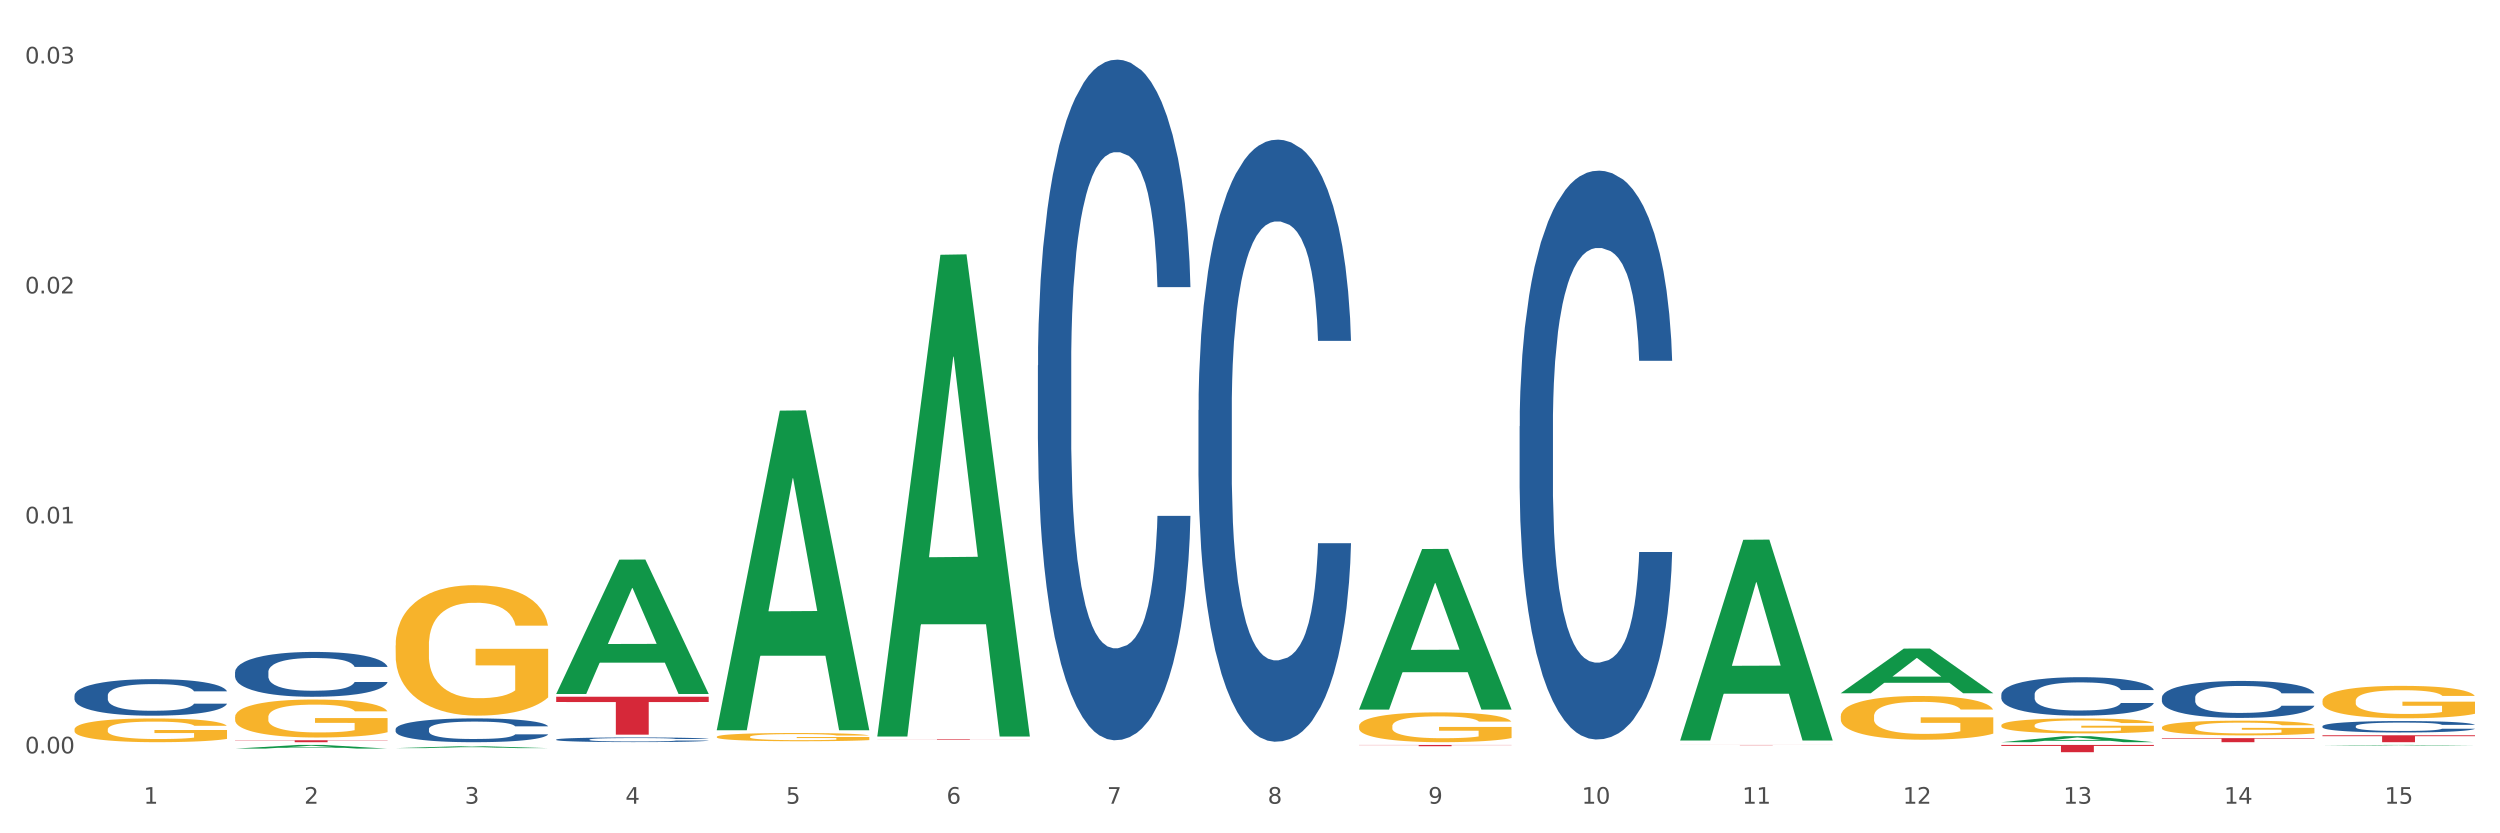 <?xml version="1.0" encoding="utf-8" standalone="no"?>
<!DOCTYPE svg PUBLIC "-//W3C//DTD SVG 1.1//EN"
  "http://www.w3.org/Graphics/SVG/1.1/DTD/svg11.dtd">
<svg xmlns:xlink="http://www.w3.org/1999/xlink" width="1080pt" height="360pt" viewBox="0 0 1080 360" xmlns="http://www.w3.org/2000/svg" version="1.1">
 <rect x="0" y="0" width="1080" height="360" fill="#333333" stroke="none"/>
 <defs>
  <style type="text/css">*{stroke-linejoin: round; stroke-linecap: butt}</style>
 </defs>
 <g id="figure_1">
  <g id="patch_1">
   <path d="M 0 360 
L 1080 360 
L 1080 0 
L 0 0 
z
" style="fill: #ffffff; stroke: #ffffff; stroke-linejoin: miter"/>
  </g>
  <g id="axes_1">
   <g id="matplotlib.axis_1">
    <g id="xtick_1">
     <g id="text_1">
      <!-- 1 -->
      <g style="fill: #4d4d4d" transform="translate(62.07 347.204) scale(0.096 -0.096)">
       <defs>
        <path id="DejaVuSans-31" d="M 794 531 
L 1825 531 
L 1825 4091 
L 703 3866 
L 703 4441 
L 1819 4666 
L 2450 4666 
L 2450 531 
L 3481 531 
L 3481 0 
L 794 0 
L 794 531 
z
" transform="scale(0.016)"/>
       </defs>
       <use xlink:href="#DejaVuSans-31"/>
      </g>
     </g>
    </g>
    <g id="xtick_2">
     <g id="text_2">
      <!-- 2 -->
      <g style="fill: #4d4d4d" transform="translate(131.436 347.204) scale(0.096 -0.096)">
       <defs>
        <path id="DejaVuSans-32" d="M 1228 531 
L 3431 531 
L 3431 0 
L 469 0 
L 469 531 
Q 828 903 1448 1529 
Q 2069 2156 2228 2338 
Q 2531 2678 2651 2914 
Q 2772 3150 2772 3378 
Q 2772 3750 2511 3984 
Q 2250 4219 1831 4219 
Q 1534 4219 1204 4116 
Q 875 4013 500 3803 
L 500 4441 
Q 881 4594 1212 4672 
Q 1544 4750 1819 4750 
Q 2544 4750 2975 4387 
Q 3406 4025 3406 3419 
Q 3406 3131 3298 2873 
Q 3191 2616 2906 2266 
Q 2828 2175 2409 1742 
Q 1991 1309 1228 531 
z
" transform="scale(0.016)"/>
       </defs>
       <use xlink:href="#DejaVuSans-32"/>
      </g>
     </g>
    </g>
    <g id="xtick_3">
     <g id="text_3">
      <!-- 3 -->
      <g style="fill: #4d4d4d" transform="translate(200.802 347.204) scale(0.096 -0.096)">
       <defs>
        <path id="DejaVuSans-33" d="M 2597 2516 
Q 3050 2419 3304 2112 
Q 3559 1806 3559 1356 
Q 3559 666 3084 287 
Q 2609 -91 1734 -91 
Q 1441 -91 1130 -33 
Q 819 25 488 141 
L 488 750 
Q 750 597 1062 519 
Q 1375 441 1716 441 
Q 2309 441 2620 675 
Q 2931 909 2931 1356 
Q 2931 1769 2642 2001 
Q 2353 2234 1838 2234 
L 1294 2234 
L 1294 2753 
L 1863 2753 
Q 2328 2753 2575 2939 
Q 2822 3125 2822 3475 
Q 2822 3834 2567 4026 
Q 2313 4219 1838 4219 
Q 1578 4219 1281 4162 
Q 984 4106 628 3988 
L 628 4550 
Q 988 4650 1302 4700 
Q 1616 4750 1894 4750 
Q 2613 4750 3031 4423 
Q 3450 4097 3450 3541 
Q 3450 3153 3228 2886 
Q 3006 2619 2597 2516 
z
" transform="scale(0.016)"/>
       </defs>
       <use xlink:href="#DejaVuSans-33"/>
      </g>
     </g>
    </g>
    <g id="xtick_4">
     <g id="text_4">
      <!-- 4 -->
      <g style="fill: #4d4d4d" transform="translate(270.169 347.204) scale(0.096 -0.096)">
       <defs>
        <path id="DejaVuSans-34" d="M 2419 4116 
L 825 1625 
L 2419 1625 
L 2419 4116 
z
M 2253 4666 
L 3047 4666 
L 3047 1625 
L 3713 1625 
L 3713 1100 
L 3047 1100 
L 3047 0 
L 2419 0 
L 2419 1100 
L 313 1100 
L 313 1709 
L 2253 4666 
z
" transform="scale(0.016)"/>
       </defs>
       <use xlink:href="#DejaVuSans-34"/>
      </g>
     </g>
    </g>
    <g id="xtick_5">
     <g id="text_5">
      <!-- 5 -->
      <g style="fill: #4d4d4d" transform="translate(339.535 347.204) scale(0.096 -0.096)">
       <defs>
        <path id="DejaVuSans-35" d="M 691 4666 
L 3169 4666 
L 3169 4134 
L 1269 4134 
L 1269 2991 
Q 1406 3038 1543 3061 
Q 1681 3084 1819 3084 
Q 2600 3084 3056 2656 
Q 3513 2228 3513 1497 
Q 3513 744 3044 326 
Q 2575 -91 1722 -91 
Q 1428 -91 1123 -41 
Q 819 9 494 109 
L 494 744 
Q 775 591 1075 516 
Q 1375 441 1709 441 
Q 2250 441 2565 725 
Q 2881 1009 2881 1497 
Q 2881 1984 2565 2268 
Q 2250 2553 1709 2553 
Q 1456 2553 1204 2497 
Q 953 2441 691 2322 
L 691 4666 
z
" transform="scale(0.016)"/>
       </defs>
       <use xlink:href="#DejaVuSans-35"/>
      </g>
     </g>
    </g>
    <g id="xtick_6">
     <g id="text_6">
      <!-- 6 -->
      <g style="fill: #4d4d4d" transform="translate(408.901 347.204) scale(0.096 -0.096)">
       <defs>
        <path id="DejaVuSans-36" d="M 2113 2584 
Q 1688 2584 1439 2293 
Q 1191 2003 1191 1497 
Q 1191 994 1439 701 
Q 1688 409 2113 409 
Q 2538 409 2786 701 
Q 3034 994 3034 1497 
Q 3034 2003 2786 2293 
Q 2538 2584 2113 2584 
z
M 3366 4563 
L 3366 3988 
Q 3128 4100 2886 4159 
Q 2644 4219 2406 4219 
Q 1781 4219 1451 3797 
Q 1122 3375 1075 2522 
Q 1259 2794 1537 2939 
Q 1816 3084 2150 3084 
Q 2853 3084 3261 2657 
Q 3669 2231 3669 1497 
Q 3669 778 3244 343 
Q 2819 -91 2113 -91 
Q 1303 -91 875 529 
Q 447 1150 447 2328 
Q 447 3434 972 4092 
Q 1497 4750 2381 4750 
Q 2619 4750 2861 4703 
Q 3103 4656 3366 4563 
z
" transform="scale(0.016)"/>
       </defs>
       <use xlink:href="#DejaVuSans-36"/>
      </g>
     </g>
    </g>
    <g id="xtick_7">
     <g id="text_7">
      <!-- 7 -->
      <g style="fill: #4d4d4d" transform="translate(478.267 347.204) scale(0.096 -0.096)">
       <defs>
        <path id="DejaVuSans-37" d="M 525 4666 
L 3525 4666 
L 3525 4397 
L 1831 0 
L 1172 0 
L 2766 4134 
L 525 4134 
L 525 4666 
z
" transform="scale(0.016)"/>
       </defs>
       <use xlink:href="#DejaVuSans-37"/>
      </g>
     </g>
    </g>
    <g id="xtick_8">
     <g id="text_8">
      <!-- 8 -->
      <g style="fill: #4d4d4d" transform="translate(547.634 347.204) scale(0.096 -0.096)">
       <defs>
        <path id="DejaVuSans-38" d="M 2034 2216 
Q 1584 2216 1326 1975 
Q 1069 1734 1069 1313 
Q 1069 891 1326 650 
Q 1584 409 2034 409 
Q 2484 409 2743 651 
Q 3003 894 3003 1313 
Q 3003 1734 2745 1975 
Q 2488 2216 2034 2216 
z
M 1403 2484 
Q 997 2584 770 2862 
Q 544 3141 544 3541 
Q 544 4100 942 4425 
Q 1341 4750 2034 4750 
Q 2731 4750 3128 4425 
Q 3525 4100 3525 3541 
Q 3525 3141 3298 2862 
Q 3072 2584 2669 2484 
Q 3125 2378 3379 2068 
Q 3634 1759 3634 1313 
Q 3634 634 3220 271 
Q 2806 -91 2034 -91 
Q 1263 -91 848 271 
Q 434 634 434 1313 
Q 434 1759 690 2068 
Q 947 2378 1403 2484 
z
M 1172 3481 
Q 1172 3119 1398 2916 
Q 1625 2713 2034 2713 
Q 2441 2713 2670 2916 
Q 2900 3119 2900 3481 
Q 2900 3844 2670 4047 
Q 2441 4250 2034 4250 
Q 1625 4250 1398 4047 
Q 1172 3844 1172 3481 
z
" transform="scale(0.016)"/>
       </defs>
       <use xlink:href="#DejaVuSans-38"/>
      </g>
     </g>
    </g>
    <g id="xtick_9">
     <g id="text_9">
      <!-- 9 -->
      <g style="fill: #4d4d4d" transform="translate(617 347.204) scale(0.096 -0.096)">
       <defs>
        <path id="DejaVuSans-39" d="M 703 97 
L 703 672 
Q 941 559 1184 500 
Q 1428 441 1663 441 
Q 2288 441 2617 861 
Q 2947 1281 2994 2138 
Q 2813 1869 2534 1725 
Q 2256 1581 1919 1581 
Q 1219 1581 811 2004 
Q 403 2428 403 3163 
Q 403 3881 828 4315 
Q 1253 4750 1959 4750 
Q 2769 4750 3195 4129 
Q 3622 3509 3622 2328 
Q 3622 1225 3098 567 
Q 2575 -91 1691 -91 
Q 1453 -91 1209 -44 
Q 966 3 703 97 
z
M 1959 2075 
Q 2384 2075 2632 2365 
Q 2881 2656 2881 3163 
Q 2881 3666 2632 3958 
Q 2384 4250 1959 4250 
Q 1534 4250 1286 3958 
Q 1038 3666 1038 3163 
Q 1038 2656 1286 2365 
Q 1534 2075 1959 2075 
z
" transform="scale(0.016)"/>
       </defs>
       <use xlink:href="#DejaVuSans-39"/>
      </g>
     </g>
    </g>
    <g id="xtick_10">
     <g id="text_10">
      <!-- 10 -->
      <g style="fill: #4d4d4d" transform="translate(683.312 347.204) scale(0.096 -0.096)">
       <defs>
        <path id="DejaVuSans-30" d="M 2034 4250 
Q 1547 4250 1301 3770 
Q 1056 3291 1056 2328 
Q 1056 1369 1301 889 
Q 1547 409 2034 409 
Q 2525 409 2770 889 
Q 3016 1369 3016 2328 
Q 3016 3291 2770 3770 
Q 2525 4250 2034 4250 
z
M 2034 4750 
Q 2819 4750 3233 4129 
Q 3647 3509 3647 2328 
Q 3647 1150 3233 529 
Q 2819 -91 2034 -91 
Q 1250 -91 836 529 
Q 422 1150 422 2328 
Q 422 3509 836 4129 
Q 1250 4750 2034 4750 
z
" transform="scale(0.016)"/>
       </defs>
       <use xlink:href="#DejaVuSans-31"/>
       <use xlink:href="#DejaVuSans-30" transform="translate(63.623 0)"/>
      </g>
     </g>
    </g>
    <g id="xtick_11">
     <g id="text_11">
      <!-- 11 -->
      <g style="fill: #4d4d4d" transform="translate(752.678 347.204) scale(0.096 -0.096)">
       <use xlink:href="#DejaVuSans-31"/>
       <use xlink:href="#DejaVuSans-31" transform="translate(63.623 0)"/>
      </g>
     </g>
    </g>
    <g id="xtick_12">
     <g id="text_12">
      <!-- 12 -->
      <g style="fill: #4d4d4d" transform="translate(822.044 347.204) scale(0.096 -0.096)">
       <use xlink:href="#DejaVuSans-31"/>
       <use xlink:href="#DejaVuSans-32" transform="translate(63.623 0)"/>
      </g>
     </g>
    </g>
    <g id="xtick_13">
     <g id="text_13">
      <!-- 13 -->
      <g style="fill: #4d4d4d" transform="translate(891.411 347.204) scale(0.096 -0.096)">
       <use xlink:href="#DejaVuSans-31"/>
       <use xlink:href="#DejaVuSans-33" transform="translate(63.623 0)"/>
      </g>
     </g>
    </g>
    <g id="xtick_14">
     <g id="text_14">
      <!-- 14 -->
      <g style="fill: #4d4d4d" transform="translate(960.777 347.204) scale(0.096 -0.096)">
       <use xlink:href="#DejaVuSans-31"/>
       <use xlink:href="#DejaVuSans-34" transform="translate(63.623 0)"/>
      </g>
     </g>
    </g>
    <g id="xtick_15">
     <g id="text_15">
      <!-- 15 -->
      <g style="fill: #4d4d4d" transform="translate(1030.143 347.204) scale(0.096 -0.096)">
       <use xlink:href="#DejaVuSans-31"/>
       <use xlink:href="#DejaVuSans-35" transform="translate(63.623 0)"/>
      </g>
     </g>
    </g>
    <g id="xtick_16"/>
    <g id="xtick_17"/>
    <g id="xtick_18"/>
    <g id="xtick_19"/>
    <g id="xtick_20"/>
    <g id="xtick_21"/>
    <g id="xtick_22"/>
    <g id="xtick_23"/>
    <g id="xtick_24"/>
    <g id="xtick_25"/>
    <g id="xtick_26"/>
    <g id="xtick_27"/>
    <g id="xtick_28"/>
    <g id="xtick_29"/>
   </g>
   <g id="matplotlib.axis_2">
    <g id="ytick_1">
     <g id="text_16">
      <!-- 0.00 -->
      <g style="fill: #4d4d4d" transform="translate(10.8 325.464) scale(0.096 -0.096)">
       <defs>
        <path id="DejaVuSans-2e" d="M 684 794 
L 1344 794 
L 1344 0 
L 684 0 
L 684 794 
z
" transform="scale(0.016)"/>
       </defs>
       <use xlink:href="#DejaVuSans-30"/>
       <use xlink:href="#DejaVuSans-2e" transform="translate(63.623 0)"/>
       <use xlink:href="#DejaVuSans-30" transform="translate(95.41 0)"/>
       <use xlink:href="#DejaVuSans-30" transform="translate(159.033 0)"/>
      </g>
     </g>
    </g>
    <g id="ytick_2">
     <g id="text_17">
      <!-- 0.01 -->
      <g style="fill: #4d4d4d" transform="translate(10.8 226.117) scale(0.096 -0.096)">
       <use xlink:href="#DejaVuSans-30"/>
       <use xlink:href="#DejaVuSans-2e" transform="translate(63.623 0)"/>
       <use xlink:href="#DejaVuSans-30" transform="translate(95.41 0)"/>
       <use xlink:href="#DejaVuSans-31" transform="translate(159.033 0)"/>
      </g>
     </g>
    </g>
    <g id="ytick_3">
     <g id="text_18">
      <!-- 0.02 -->
      <g style="fill: #4d4d4d" transform="translate(10.8 126.769) scale(0.096 -0.096)">
       <use xlink:href="#DejaVuSans-30"/>
       <use xlink:href="#DejaVuSans-2e" transform="translate(63.623 0)"/>
       <use xlink:href="#DejaVuSans-30" transform="translate(95.41 0)"/>
       <use xlink:href="#DejaVuSans-32" transform="translate(159.033 0)"/>
      </g>
     </g>
    </g>
    <g id="ytick_4">
     <g id="text_19">
      <!-- 0.03 -->
      <g style="fill: #4d4d4d" transform="translate(10.8 27.422) scale(0.096 -0.096)">
       <use xlink:href="#DejaVuSans-30"/>
       <use xlink:href="#DejaVuSans-2e" transform="translate(63.623 0)"/>
       <use xlink:href="#DejaVuSans-30" transform="translate(95.41 0)"/>
       <use xlink:href="#DejaVuSans-33" transform="translate(159.033 0)"/>
      </g>
     </g>
    </g>
    <g id="ytick_5"/>
    <g id="ytick_6"/>
    <g id="ytick_7"/>
   </g>
   <g id="PolyCollection_1">
    <path d="M 240.274 299.704 
L 240.342 299.649 
L 267.516 241.764 
L 278.793 241.709 
L 306.172 299.813 
L 293.128 299.813 
L 287.217 286.283 
L 259.16 286.283 
L 258.956 286.501 
L 253.249 299.813 
L 240.274 299.813 
L 240.274 299.704 
L 262.693 278.208 
L 283.685 278.154 
L 273.291 254.094 
L 273.155 253.985 
L 273.019 254.148 
L 262.625 278.154 
L 262.693 278.208 
L 240.274 299.704 
z
" clip-path="url(#pd42e22e2a2)" style="fill: #109648"/>
    <path d="M 379.006 317.796 
L 379.074 317.6 
L 406.248 110.065 
L 417.526 109.869 
L 444.904 318.187 
L 431.86 318.187 
L 425.95 269.677 
L 397.892 269.677 
L 397.689 270.46 
L 391.982 318.187 
L 379.006 318.187 
L 379.006 317.796 
L 401.425 240.728 
L 422.417 240.533 
L 412.023 154.271 
L 411.887 153.88 
L 411.751 154.467 
L 401.357 240.533 
L 401.425 240.728 
L 379.006 317.796 
z
" clip-path="url(#pd42e22e2a2)" style="fill: #109648"/>
    <path d="M 309.64 315.213 
L 309.708 315.084 
L 336.882 177.396 
L 348.16 177.266 
L 375.538 315.473 
L 362.494 315.473 
L 356.584 283.29 
L 328.526 283.29 
L 328.322 283.809 
L 322.616 315.473 
L 309.64 315.473 
L 309.64 315.213 
L 332.059 264.083 
L 353.051 263.954 
L 342.657 206.724 
L 342.521 206.465 
L 342.385 206.854 
L 331.991 263.954 
L 332.059 264.083 
L 309.64 315.213 
z
" clip-path="url(#pd42e22e2a2)" style="fill: #109648"/>
    <path d="M 587.105 306.427 
L 587.173 306.362 
L 614.347 237.18 
L 625.624 237.115 
L 653.003 306.557 
L 639.959 306.557 
L 634.049 290.387 
L 605.991 290.387 
L 605.787 290.647 
L 600.081 306.557 
L 587.105 306.557 
L 587.105 306.427 
L 609.524 280.736 
L 630.516 280.671 
L 620.122 251.916 
L 619.986 251.786 
L 619.85 251.981 
L 609.456 280.671 
L 609.524 280.736 
L 587.105 306.427 
z
" clip-path="url(#pd42e22e2a2)" style="fill: #109648"/>
    <path d="M 725.837 319.739 
L 725.905 319.657 
L 753.08 233.184 
L 764.357 233.103 
L 791.735 319.902 
L 778.691 319.902 
L 772.781 299.689 
L 744.723 299.689 
L 744.52 300.015 
L 738.813 319.902 
L 725.837 319.902 
L 725.837 319.739 
L 748.256 287.627 
L 769.248 287.546 
L 758.854 251.603 
L 758.718 251.44 
L 758.582 251.685 
L 748.188 287.546 
L 748.256 287.627 
L 725.837 319.739 
z
" clip-path="url(#pd42e22e2a2)" style="fill: #109648"/>
    <path d="M 795.203 299.441 
L 795.271 299.423 
L 822.446 280.184 
L 833.723 280.166 
L 861.101 299.477 
L 848.058 299.477 
L 842.147 294.98 
L 814.09 294.98 
L 813.886 295.053 
L 808.179 299.477 
L 795.203 299.477 
L 795.203 299.441 
L 817.622 292.297 
L 838.615 292.279 
L 828.22 284.282 
L 828.084 284.246 
L 827.949 284.3 
L 817.554 292.279 
L 817.622 292.297 
L 795.203 299.441 
z
" clip-path="url(#pd42e22e2a2)" style="fill: #109648"/>
    <path d="M 864.57 313.352 
L 864.647 313.346 
L 864.647 313.133 
L 864.803 312.95 
L 865.581 312.505 
L 866.748 312.138 
L 867.604 311.943 
L 868.46 311.783 
L 869.471 311.623 
L 870.716 311.457 
L 872.972 311.214 
L 874.373 311.09 
L 876.084 310.96 
L 879.196 310.77 
L 881.453 310.664 
L 883.787 310.575 
L 887.599 310.468 
L 890.089 310.421 
L 892.734 310.385 
L 895.924 310.362 
L 898.336 310.356 
L 903.626 310.373 
L 908.139 310.427 
L 910.317 310.468 
L 913.118 310.539 
L 914.596 310.587 
L 917.008 310.681 
L 919.498 310.806 
L 921.209 310.912 
L 923.777 311.114 
L 925.722 311.315 
L 927.511 311.564 
L 928.445 311.736 
L 929.145 311.895 
L 929.767 312.079 
L 930.39 312.369 
L 916.385 312.369 
L 915.841 312.162 
L 914.985 311.967 
L 913.74 311.777 
L 912.651 311.659 
L 910.784 311.511 
L 909.072 311.416 
L 907.283 311.345 
L 905.104 311.285 
L 903.393 311.256 
L 900.981 311.232 
L 896.235 311.238 
L 893.045 311.285 
L 890.867 311.345 
L 889.466 311.398 
L 888.221 311.457 
L 886.821 311.54 
L 885.187 311.664 
L 884.02 311.777 
L 882.853 311.919 
L 881.919 312.061 
L 881.064 312.227 
L 880.363 312.405 
L 879.819 312.588 
L 879.352 312.813 
L 878.963 313.186 
L 878.963 313.998 
L 879.119 314.181 
L 879.508 314.424 
L 879.974 314.608 
L 880.752 314.827 
L 881.453 314.975 
L 882.775 315.188 
L 884.253 315.366 
L 885.42 315.478 
L 886.587 315.573 
L 888.61 315.703 
L 890.867 315.81 
L 892.812 315.875 
L 895.457 315.934 
L 897.246 315.958 
L 898.802 315.97 
L 902.615 315.97 
L 905.338 315.952 
L 908.372 315.911 
L 910.706 315.857 
L 912.651 315.792 
L 914.829 315.686 
L 916.23 315.585 
L 916.23 314.347 
L 899.114 314.341 
L 899.114 313.518 
L 930.468 313.518 
L 930.468 315.934 
L 929.145 316.059 
L 927.667 316.171 
L 926.111 316.272 
L 923.777 316.396 
L 920.976 316.515 
L 918.486 316.598 
L 915.841 316.669 
L 912.729 316.734 
L 908.683 316.793 
L 906.193 316.817 
L 903.081 316.834 
L 899.425 316.84 
L 896.235 316.828 
L 893.123 316.799 
L 889.855 316.746 
L 886.665 316.669 
L 884.253 316.592 
L 881.842 316.497 
L 879.274 316.372 
L 877.251 316.254 
L 875.695 316.147 
L 873.984 316.011 
L 872.116 315.834 
L 870.716 315.674 
L 869.471 315.508 
L 868.149 315.295 
L 867.215 315.111 
L 866.281 314.88 
L 865.737 314.708 
L 865.114 314.442 
L 864.647 314.069 
L 864.57 313.352 
z
" clip-path="url(#pd42e22e2a2)" style="fill: #f7b32b"/>
    <path d="M 1003.302 302.764 
L 1003.38 302.752 
L 1003.38 302.291 
L 1003.535 301.894 
L 1004.314 300.934 
L 1005.481 300.14 
L 1006.336 299.718 
L 1007.192 299.373 
L 1008.204 299.027 
L 1009.448 298.669 
L 1011.705 298.144 
L 1013.105 297.875 
L 1014.817 297.593 
L 1017.929 297.184 
L 1020.185 296.953 
L 1022.519 296.761 
L 1026.331 296.531 
L 1028.821 296.429 
L 1031.466 296.352 
L 1034.656 296.301 
L 1037.068 296.288 
L 1042.358 296.326 
L 1046.871 296.441 
L 1049.049 296.531 
L 1051.85 296.685 
L 1053.328 296.787 
L 1055.74 296.992 
L 1058.23 297.261 
L 1059.942 297.491 
L 1062.509 297.926 
L 1064.454 298.361 
L 1066.244 298.899 
L 1067.177 299.27 
L 1067.877 299.616 
L 1068.5 300.013 
L 1069.122 300.64 
L 1055.118 300.64 
L 1054.573 300.192 
L 1053.717 299.769 
L 1052.473 299.36 
L 1051.383 299.104 
L 1049.516 298.784 
L 1047.805 298.579 
L 1046.015 298.425 
L 1043.837 298.297 
L 1042.125 298.233 
L 1039.713 298.182 
L 1034.967 298.195 
L 1031.777 298.297 
L 1029.599 298.425 
L 1028.199 298.541 
L 1026.954 298.669 
L 1025.553 298.848 
L 1023.919 299.117 
L 1022.752 299.36 
L 1021.585 299.667 
L 1020.652 299.974 
L 1019.796 300.332 
L 1019.096 300.716 
L 1018.551 301.113 
L 1018.084 301.6 
L 1017.695 302.406 
L 1017.695 304.16 
L 1017.851 304.556 
L 1018.24 305.081 
L 1018.707 305.478 
L 1019.485 305.951 
L 1020.185 306.271 
L 1021.508 306.732 
L 1022.986 307.116 
L 1024.153 307.359 
L 1025.32 307.564 
L 1027.343 307.846 
L 1029.599 308.076 
L 1031.544 308.217 
L 1034.189 308.345 
L 1035.979 308.396 
L 1037.535 308.422 
L 1041.347 308.422 
L 1044.07 308.383 
L 1047.104 308.294 
L 1049.438 308.179 
L 1051.383 308.038 
L 1053.562 307.807 
L 1054.962 307.59 
L 1054.962 304.915 
L 1037.846 304.902 
L 1037.846 303.123 
L 1069.2 303.123 
L 1069.2 308.345 
L 1067.877 308.614 
L 1066.399 308.857 
L 1064.843 309.075 
L 1062.509 309.343 
L 1059.708 309.599 
L 1057.219 309.779 
L 1054.573 309.932 
L 1051.461 310.073 
L 1047.416 310.201 
L 1044.926 310.252 
L 1041.814 310.29 
L 1038.157 310.303 
L 1034.967 310.278 
L 1031.855 310.214 
L 1028.588 310.098 
L 1025.398 309.932 
L 1022.986 309.766 
L 1020.574 309.561 
L 1018.007 309.292 
L 1015.984 309.036 
L 1014.428 308.806 
L 1012.716 308.511 
L 1010.849 308.127 
L 1009.448 307.782 
L 1008.204 307.423 
L 1006.881 306.963 
L 1005.947 306.566 
L 1005.014 306.067 
L 1004.469 305.695 
L 1003.847 305.119 
L 1003.38 304.313 
L 1003.302 302.764 
z
" clip-path="url(#pd42e22e2a2)" style="fill: #f7b32b"/>
    <path d="M 933.936 314.268 
L 934.014 314.263 
L 934.014 314.053 
L 934.169 313.873 
L 934.947 313.437 
L 936.114 313.077 
L 936.97 312.885 
L 937.826 312.728 
L 938.837 312.571 
L 940.082 312.409 
L 942.338 312.17 
L 943.739 312.048 
L 945.45 311.921 
L 948.563 311.735 
L 950.819 311.63 
L 953.153 311.543 
L 956.965 311.438 
L 959.455 311.392 
L 962.1 311.357 
L 965.29 311.334 
L 967.702 311.328 
L 972.992 311.345 
L 977.505 311.398 
L 979.683 311.438 
L 982.484 311.508 
L 983.962 311.554 
L 986.374 311.647 
L 988.864 311.769 
L 990.575 311.874 
L 993.143 312.072 
L 995.088 312.269 
L 996.877 312.513 
L 997.811 312.682 
L 998.511 312.839 
L 999.134 313.019 
L 999.756 313.304 
L 985.752 313.304 
L 985.207 313.1 
L 984.351 312.909 
L 983.106 312.723 
L 982.017 312.606 
L 980.15 312.461 
L 978.438 312.368 
L 976.649 312.298 
L 974.47 312.24 
L 972.759 312.211 
L 970.347 312.188 
L 965.601 312.194 
L 962.411 312.24 
L 960.233 312.298 
L 958.832 312.351 
L 957.588 312.409 
L 956.187 312.49 
L 954.553 312.612 
L 953.386 312.723 
L 952.219 312.862 
L 951.286 313.002 
L 950.43 313.164 
L 949.73 313.339 
L 949.185 313.519 
L 948.718 313.74 
L 948.329 314.106 
L 948.329 314.902 
L 948.485 315.082 
L 948.874 315.32 
L 949.341 315.501 
L 950.119 315.716 
L 950.819 315.861 
L 952.141 316.07 
L 953.62 316.244 
L 954.787 316.355 
L 955.954 316.448 
L 957.977 316.576 
L 960.233 316.68 
L 962.178 316.744 
L 964.823 316.802 
L 966.613 316.826 
L 968.169 316.837 
L 971.981 316.837 
L 974.704 316.82 
L 977.738 316.779 
L 980.072 316.727 
L 982.017 316.663 
L 984.196 316.558 
L 985.596 316.459 
L 985.596 315.245 
L 968.48 315.239 
L 968.48 314.431 
L 999.834 314.431 
L 999.834 316.802 
L 998.511 316.924 
L 997.033 317.035 
L 995.477 317.134 
L 993.143 317.256 
L 990.342 317.372 
L 987.852 317.453 
L 985.207 317.523 
L 982.095 317.587 
L 978.049 317.645 
L 975.56 317.668 
L 972.448 317.686 
L 968.791 317.691 
L 965.601 317.68 
L 962.489 317.651 
L 959.221 317.598 
L 956.032 317.523 
L 953.62 317.447 
L 951.208 317.354 
L 948.64 317.232 
L 946.618 317.116 
L 945.061 317.012 
L 943.35 316.878 
L 941.483 316.703 
L 940.082 316.547 
L 938.837 316.384 
L 937.515 316.175 
L 936.581 315.994 
L 935.648 315.768 
L 935.103 315.599 
L 934.48 315.338 
L 934.014 314.972 
L 933.936 314.268 
z
" clip-path="url(#pd42e22e2a2)" style="fill: #f7b32b"/>
    <path d="M 32.175 315.108 
L 32.253 315.098 
L 32.253 314.761 
L 32.408 314.47 
L 33.186 313.767 
L 34.353 313.185 
L 35.209 312.875 
L 36.065 312.622 
L 37.076 312.369 
L 38.321 312.106 
L 40.578 311.722 
L 41.978 311.525 
L 43.69 311.318 
L 46.802 311.018 
L 49.058 310.849 
L 51.392 310.709 
L 55.204 310.54 
L 57.694 310.465 
L 60.339 310.409 
L 63.529 310.371 
L 65.941 310.362 
L 71.231 310.39 
L 75.744 310.474 
L 77.922 310.54 
L 80.723 310.652 
L 82.201 310.727 
L 84.613 310.878 
L 87.103 311.075 
L 88.815 311.243 
L 91.382 311.562 
L 93.327 311.881 
L 95.116 312.275 
L 96.05 312.547 
L 96.75 312.8 
L 97.373 313.091 
L 97.995 313.551 
L 83.991 313.551 
L 83.446 313.223 
L 82.59 312.913 
L 81.346 312.613 
L 80.256 312.425 
L 78.389 312.191 
L 76.677 312.041 
L 74.888 311.928 
L 72.71 311.834 
L 70.998 311.787 
L 68.586 311.75 
L 63.84 311.759 
L 60.65 311.834 
L 58.472 311.928 
L 57.071 312.013 
L 55.827 312.106 
L 54.426 312.238 
L 52.792 312.435 
L 51.625 312.613 
L 50.458 312.838 
L 49.525 313.063 
L 48.669 313.326 
L 47.969 313.607 
L 47.424 313.898 
L 46.957 314.254 
L 46.568 314.845 
L 46.568 316.13 
L 46.724 316.421 
L 47.113 316.806 
L 47.58 317.096 
L 48.358 317.443 
L 49.058 317.678 
L 50.381 318.016 
L 51.859 318.297 
L 53.026 318.475 
L 54.193 318.625 
L 56.216 318.832 
L 58.472 319 
L 60.417 319.104 
L 63.062 319.197 
L 64.852 319.235 
L 66.408 319.254 
L 70.22 319.254 
L 72.943 319.226 
L 75.977 319.16 
L 78.311 319.076 
L 80.256 318.972 
L 82.435 318.804 
L 83.835 318.644 
L 83.835 316.684 
L 66.719 316.674 
L 66.719 315.37 
L 98.073 315.37 
L 98.073 319.197 
L 96.75 319.394 
L 95.272 319.573 
L 93.716 319.732 
L 91.382 319.929 
L 88.581 320.117 
L 86.091 320.248 
L 83.446 320.361 
L 80.334 320.464 
L 76.288 320.558 
L 73.799 320.595 
L 70.687 320.623 
L 67.03 320.633 
L 63.84 320.614 
L 60.728 320.567 
L 57.461 320.482 
L 54.271 320.361 
L 51.859 320.239 
L 49.447 320.089 
L 46.879 319.892 
L 44.857 319.704 
L 43.301 319.535 
L 41.589 319.319 
L 39.722 319.038 
L 38.321 318.785 
L 37.076 318.522 
L 35.754 318.184 
L 34.82 317.894 
L 33.887 317.528 
L 33.342 317.256 
L 32.72 316.834 
L 32.253 316.243 
L 32.175 315.108 
z
" clip-path="url(#pd42e22e2a2)" style="fill: #f7b32b"/>
    <path d="M 170.907 278.838 
L 170.985 278.787 
L 170.985 276.934 
L 171.141 275.338 
L 171.919 271.477 
L 173.086 268.285 
L 173.942 266.587 
L 174.798 265.197 
L 175.809 263.807 
L 177.054 262.365 
L 179.31 260.255 
L 180.71 259.174 
L 182.422 258.041 
L 185.534 256.394 
L 187.79 255.467 
L 190.124 254.695 
L 193.937 253.768 
L 196.426 253.357 
L 199.072 253.048 
L 202.261 252.842 
L 204.673 252.79 
L 209.964 252.945 
L 214.476 253.408 
L 216.655 253.768 
L 219.456 254.386 
L 220.934 254.798 
L 223.346 255.622 
L 225.835 256.703 
L 227.547 257.629 
L 230.114 259.38 
L 232.059 261.13 
L 233.849 263.292 
L 234.783 264.785 
L 235.483 266.175 
L 236.105 267.771 
L 236.728 270.293 
L 222.723 270.293 
L 222.179 268.491 
L 221.323 266.792 
L 220.078 265.145 
L 218.989 264.116 
L 217.122 262.829 
L 215.41 262.005 
L 213.62 261.387 
L 211.442 260.872 
L 209.73 260.615 
L 207.319 260.409 
L 202.573 260.461 
L 199.383 260.872 
L 197.204 261.387 
L 195.804 261.851 
L 194.559 262.365 
L 193.159 263.086 
L 191.525 264.167 
L 190.358 265.145 
L 189.191 266.381 
L 188.257 267.616 
L 187.401 269.058 
L 186.701 270.602 
L 186.157 272.198 
L 185.69 274.154 
L 185.301 277.397 
L 185.301 284.45 
L 185.456 286.045 
L 185.845 288.156 
L 186.312 289.752 
L 187.09 291.657 
L 187.79 292.943 
L 189.113 294.797 
L 190.591 296.341 
L 191.758 297.319 
L 192.925 298.143 
L 194.948 299.275 
L 197.204 300.202 
L 199.149 300.768 
L 201.795 301.283 
L 203.584 301.489 
L 205.14 301.592 
L 208.952 301.592 
L 211.675 301.437 
L 214.71 301.077 
L 217.044 300.614 
L 218.989 300.048 
L 221.167 299.121 
L 222.568 298.246 
L 222.568 287.487 
L 205.451 287.435 
L 205.451 280.28 
L 236.805 280.28 
L 236.805 301.283 
L 235.483 302.364 
L 234.004 303.342 
L 232.448 304.217 
L 230.114 305.298 
L 227.314 306.328 
L 224.824 307.049 
L 222.179 307.666 
L 219.067 308.233 
L 215.021 308.747 
L 212.531 308.953 
L 209.419 309.108 
L 205.763 309.159 
L 202.573 309.056 
L 199.461 308.799 
L 196.193 308.336 
L 193.003 307.666 
L 190.591 306.997 
L 188.179 306.173 
L 185.612 305.092 
L 183.589 304.063 
L 182.033 303.136 
L 180.321 301.952 
L 178.454 300.408 
L 177.054 299.018 
L 175.809 297.577 
L 174.486 295.723 
L 173.553 294.127 
L 172.619 292.12 
L 172.074 290.627 
L 171.452 288.31 
L 170.985 285.067 
L 170.907 278.838 
z
" clip-path="url(#pd42e22e2a2)" style="fill: #f7b32b"/>
    <path d="M 101.541 309.778 
L 101.619 309.763 
L 101.619 309.223 
L 101.775 308.759 
L 102.553 307.635 
L 103.72 306.705 
L 104.575 306.211 
L 105.431 305.806 
L 106.443 305.401 
L 107.688 304.982 
L 109.944 304.367 
L 111.344 304.052 
L 113.056 303.723 
L 116.168 303.243 
L 118.424 302.973 
L 120.758 302.748 
L 124.57 302.478 
L 127.06 302.359 
L 129.705 302.269 
L 132.895 302.209 
L 135.307 302.194 
L 140.598 302.239 
L 145.11 302.374 
L 147.289 302.478 
L 150.089 302.658 
L 151.568 302.778 
L 153.979 303.018 
L 156.469 303.333 
L 158.181 303.603 
L 160.748 304.112 
L 162.693 304.622 
L 164.483 305.251 
L 165.416 305.686 
L 166.117 306.091 
L 166.739 306.555 
L 167.361 307.29 
L 153.357 307.29 
L 152.812 306.765 
L 151.957 306.271 
L 150.712 305.791 
L 149.623 305.491 
L 147.755 305.116 
L 146.044 304.877 
L 144.254 304.697 
L 142.076 304.547 
L 140.364 304.472 
L 137.952 304.412 
L 133.206 304.427 
L 130.017 304.547 
L 127.838 304.697 
L 126.438 304.832 
L 125.193 304.982 
L 123.792 305.191 
L 122.159 305.506 
L 120.992 305.791 
L 119.825 306.151 
L 118.891 306.51 
L 118.035 306.93 
L 117.335 307.38 
L 116.79 307.844 
L 116.324 308.414 
L 115.935 309.358 
L 115.935 311.412 
L 116.09 311.876 
L 116.479 312.491 
L 116.946 312.955 
L 117.724 313.51 
L 118.424 313.885 
L 119.747 314.424 
L 121.225 314.874 
L 122.392 315.159 
L 123.559 315.399 
L 125.582 315.728 
L 127.838 315.998 
L 129.783 316.163 
L 132.428 316.313 
L 134.218 316.373 
L 135.774 316.403 
L 139.586 316.403 
L 142.309 316.358 
L 145.343 316.253 
L 147.678 316.118 
L 149.623 315.953 
L 151.801 315.683 
L 153.201 315.429 
L 153.201 312.296 
L 136.085 312.281 
L 136.085 310.198 
L 167.439 310.198 
L 167.439 316.313 
L 166.117 316.628 
L 164.638 316.912 
L 163.082 317.167 
L 160.748 317.482 
L 157.947 317.782 
L 155.458 317.992 
L 152.812 318.171 
L 149.7 318.336 
L 145.655 318.486 
L 143.165 318.546 
L 140.053 318.591 
L 136.396 318.606 
L 133.206 318.576 
L 130.094 318.501 
L 126.827 318.366 
L 123.637 318.171 
L 121.225 317.977 
L 118.813 317.737 
L 116.246 317.422 
L 114.223 317.122 
L 112.667 316.852 
L 110.955 316.508 
L 109.088 316.058 
L 107.688 315.653 
L 106.443 315.234 
L 105.12 314.694 
L 104.186 314.229 
L 103.253 313.645 
L 102.708 313.21 
L 102.086 312.536 
L 101.619 311.591 
L 101.541 309.778 
z
" clip-path="url(#pd42e22e2a2)" style="fill: #f7b32b"/>
    <path d="M 795.203 309.395 
L 795.281 309.377 
L 795.281 308.756 
L 795.437 308.221 
L 796.215 306.927 
L 797.382 305.857 
L 798.238 305.287 
L 799.094 304.821 
L 800.105 304.355 
L 801.35 303.872 
L 803.606 303.164 
L 805.006 302.802 
L 806.718 302.422 
L 809.83 301.87 
L 812.086 301.559 
L 814.42 301.3 
L 818.233 300.989 
L 820.722 300.851 
L 823.368 300.748 
L 826.557 300.679 
L 828.969 300.662 
L 834.26 300.713 
L 838.772 300.869 
L 840.951 300.989 
L 843.752 301.197 
L 845.23 301.335 
L 847.642 301.611 
L 850.131 301.973 
L 851.843 302.284 
L 854.41 302.871 
L 856.355 303.458 
L 858.145 304.182 
L 859.078 304.683 
L 859.779 305.149 
L 860.401 305.684 
L 861.024 306.53 
L 847.019 306.53 
L 846.475 305.926 
L 845.619 305.356 
L 844.374 304.804 
L 843.285 304.459 
L 841.418 304.027 
L 839.706 303.751 
L 837.916 303.544 
L 835.738 303.371 
L 834.026 303.285 
L 831.615 303.216 
L 826.869 303.233 
L 823.679 303.371 
L 821.5 303.544 
L 820.1 303.699 
L 818.855 303.872 
L 817.455 304.113 
L 815.821 304.476 
L 814.654 304.804 
L 813.487 305.218 
L 812.553 305.632 
L 811.697 306.115 
L 810.997 306.633 
L 810.453 307.168 
L 809.986 307.824 
L 809.597 308.911 
L 809.597 311.276 
L 809.752 311.811 
L 810.141 312.519 
L 810.608 313.054 
L 811.386 313.692 
L 812.086 314.124 
L 813.409 314.745 
L 814.887 315.263 
L 816.054 315.591 
L 817.221 315.867 
L 819.244 316.246 
L 821.5 316.557 
L 823.445 316.747 
L 826.091 316.92 
L 827.88 316.989 
L 829.436 317.023 
L 833.248 317.023 
L 835.971 316.971 
L 839.006 316.851 
L 841.34 316.695 
L 843.285 316.505 
L 845.463 316.195 
L 846.864 315.901 
L 846.864 312.294 
L 829.747 312.277 
L 829.747 309.878 
L 861.101 309.878 
L 861.101 316.92 
L 859.779 317.282 
L 858.3 317.61 
L 856.744 317.903 
L 854.41 318.266 
L 851.61 318.611 
L 849.12 318.853 
L 846.475 319.06 
L 843.363 319.25 
L 839.317 319.422 
L 836.827 319.491 
L 833.715 319.543 
L 830.059 319.56 
L 826.869 319.526 
L 823.757 319.439 
L 820.489 319.284 
L 817.299 319.06 
L 814.887 318.835 
L 812.475 318.559 
L 809.908 318.197 
L 807.885 317.852 
L 806.329 317.541 
L 804.617 317.144 
L 802.75 316.626 
L 801.35 316.16 
L 800.105 315.677 
L 798.782 315.056 
L 797.849 314.521 
L 796.915 313.847 
L 796.37 313.347 
L 795.748 312.57 
L 795.281 311.483 
L 795.203 309.395 
z
" clip-path="url(#pd42e22e2a2)" style="fill: #f7b32b"/>
    <path d="M 587.105 313.698 
L 587.183 313.687 
L 587.183 313.263 
L 587.338 312.898 
L 588.116 312.015 
L 589.283 311.285 
L 590.139 310.897 
L 590.995 310.579 
L 592.006 310.261 
L 593.251 309.931 
L 595.507 309.449 
L 596.908 309.201 
L 598.619 308.942 
L 601.731 308.566 
L 603.988 308.354 
L 606.322 308.177 
L 610.134 307.965 
L 612.624 307.871 
L 615.269 307.8 
L 618.459 307.753 
L 620.871 307.741 
L 626.161 307.777 
L 630.674 307.883 
L 632.852 307.965 
L 635.653 308.106 
L 637.131 308.201 
L 639.543 308.389 
L 642.033 308.636 
L 643.744 308.848 
L 646.312 309.248 
L 648.257 309.649 
L 650.046 310.143 
L 650.98 310.485 
L 651.68 310.802 
L 652.302 311.167 
L 652.925 311.744 
L 638.921 311.744 
L 638.376 311.332 
L 637.52 310.944 
L 636.275 310.567 
L 635.186 310.331 
L 633.319 310.037 
L 631.607 309.849 
L 629.818 309.708 
L 627.639 309.59 
L 625.928 309.531 
L 623.516 309.484 
L 618.77 309.496 
L 615.58 309.59 
L 613.402 309.708 
L 612.001 309.813 
L 610.756 309.931 
L 609.356 310.096 
L 607.722 310.343 
L 606.555 310.567 
L 605.388 310.849 
L 604.455 311.132 
L 603.599 311.462 
L 602.898 311.815 
L 602.354 312.18 
L 601.887 312.627 
L 601.498 313.369 
L 601.498 314.982 
L 601.654 315.347 
L 602.043 315.829 
L 602.509 316.194 
L 603.287 316.63 
L 603.988 316.924 
L 605.31 317.348 
L 606.789 317.701 
L 607.956 317.925 
L 609.123 318.113 
L 611.145 318.372 
L 613.402 318.584 
L 615.347 318.714 
L 617.992 318.831 
L 619.781 318.878 
L 621.337 318.902 
L 625.15 318.902 
L 627.873 318.867 
L 630.907 318.784 
L 633.241 318.678 
L 635.186 318.549 
L 637.365 318.337 
L 638.765 318.137 
L 638.765 315.676 
L 621.649 315.664 
L 621.649 314.028 
L 653.003 314.028 
L 653.003 318.831 
L 651.68 319.079 
L 650.202 319.302 
L 648.646 319.502 
L 646.312 319.75 
L 643.511 319.985 
L 641.021 320.15 
L 638.376 320.291 
L 635.264 320.421 
L 631.218 320.538 
L 628.729 320.585 
L 625.617 320.621 
L 621.96 320.633 
L 618.77 320.609 
L 615.658 320.55 
L 612.39 320.444 
L 609.2 320.291 
L 606.789 320.138 
L 604.377 319.95 
L 601.809 319.703 
L 599.786 319.467 
L 598.23 319.255 
L 596.519 318.984 
L 594.652 318.631 
L 593.251 318.313 
L 592.006 317.984 
L 590.684 317.56 
L 589.75 317.195 
L 588.816 316.736 
L 588.272 316.394 
L 587.649 315.865 
L 587.183 315.123 
L 587.105 313.698 
z
" clip-path="url(#pd42e22e2a2)" style="fill: #f7b32b"/>
    <path d="M 309.64 318.303 
L 309.718 318.3 
L 309.718 318.183 
L 309.873 318.082 
L 310.651 317.838 
L 311.818 317.636 
L 312.674 317.529 
L 313.53 317.441 
L 314.541 317.353 
L 315.786 317.262 
L 318.042 317.129 
L 319.443 317.061 
L 321.155 316.989 
L 324.267 316.885 
L 326.523 316.826 
L 328.857 316.778 
L 332.669 316.719 
L 335.159 316.693 
L 337.804 316.673 
L 340.994 316.66 
L 343.406 316.657 
L 348.696 316.667 
L 353.209 316.696 
L 355.387 316.719 
L 358.188 316.758 
L 359.666 316.784 
L 362.078 316.836 
L 364.568 316.904 
L 366.279 316.963 
L 368.847 317.074 
L 370.792 317.184 
L 372.581 317.321 
L 373.515 317.415 
L 374.215 317.503 
L 374.838 317.604 
L 375.46 317.763 
L 361.456 317.763 
L 360.911 317.649 
L 360.055 317.542 
L 358.81 317.438 
L 357.721 317.373 
L 355.854 317.292 
L 354.142 317.24 
L 352.353 317.201 
L 350.174 317.168 
L 348.463 317.152 
L 346.051 317.139 
L 341.305 317.142 
L 338.115 317.168 
L 335.937 317.201 
L 334.536 317.23 
L 333.292 317.262 
L 331.891 317.308 
L 330.257 317.376 
L 329.09 317.438 
L 327.923 317.516 
L 326.99 317.594 
L 326.134 317.685 
L 325.434 317.783 
L 324.889 317.884 
L 324.422 318.007 
L 324.033 318.212 
L 324.033 318.658 
L 324.189 318.759 
L 324.578 318.892 
L 325.045 318.993 
L 325.823 319.113 
L 326.523 319.195 
L 327.845 319.312 
L 329.324 319.41 
L 330.491 319.471 
L 331.658 319.523 
L 333.681 319.595 
L 335.937 319.654 
L 337.882 319.689 
L 340.527 319.722 
L 342.317 319.735 
L 343.873 319.741 
L 347.685 319.741 
L 350.408 319.732 
L 353.442 319.709 
L 355.776 319.68 
L 357.721 319.644 
L 359.9 319.585 
L 361.3 319.53 
L 361.3 318.85 
L 344.184 318.847 
L 344.184 318.394 
L 375.538 318.394 
L 375.538 319.722 
L 374.215 319.79 
L 372.737 319.852 
L 371.181 319.907 
L 368.847 319.976 
L 366.046 320.041 
L 363.556 320.086 
L 360.911 320.125 
L 357.799 320.161 
L 353.753 320.194 
L 351.264 320.207 
L 348.152 320.216 
L 344.495 320.22 
L 341.305 320.213 
L 338.193 320.197 
L 334.925 320.168 
L 331.736 320.125 
L 329.324 320.083 
L 326.912 320.031 
L 324.344 319.963 
L 322.322 319.898 
L 320.766 319.839 
L 319.054 319.764 
L 317.187 319.667 
L 315.786 319.579 
L 314.541 319.488 
L 313.219 319.37 
L 312.285 319.27 
L 311.352 319.143 
L 310.807 319.048 
L 310.184 318.902 
L 309.718 318.697 
L 309.64 318.303 
z
" clip-path="url(#pd42e22e2a2)" style="fill: #f7b32b"/>
    <path d="M 864.57 320.628 
L 864.638 320.625 
L 891.812 318.027 
L 903.089 318.025 
L 930.468 320.633 
L 917.424 320.633 
L 911.513 320.025 
L 883.456 320.025 
L 883.252 320.035 
L 877.545 320.633 
L 864.57 320.633 
L 864.57 320.628 
L 886.989 319.663 
L 907.981 319.66 
L 897.587 318.58 
L 897.451 318.576 
L 897.315 318.583 
L 886.921 319.66 
L 886.989 319.663 
L 864.57 320.628 
z
" clip-path="url(#pd42e22e2a2)" style="fill: #109648"/>
    <path d="M 933.936 301.345 
L 934.014 301.33 
L 934.014 300.922 
L 934.247 300.367 
L 935.104 299.346 
L 936.195 298.573 
L 938.064 297.668 
L 939.077 297.289 
L 940.401 296.865 
L 943.127 296.18 
L 946.243 295.596 
L 948.424 295.275 
L 950.06 295.071 
L 953.721 294.706 
L 955.824 294.545 
L 958.005 294.414 
L 959.874 294.327 
L 962.99 294.224 
L 965.483 294.181 
L 968.365 294.166 
L 970.779 294.181 
L 973.973 294.239 
L 978.647 294.414 
L 980.438 294.516 
L 982.853 294.691 
L 985.346 294.925 
L 987.371 295.158 
L 989.708 295.494 
L 992.122 295.932 
L 994.459 296.486 
L 996.095 296.997 
L 997.419 297.537 
L 998.587 298.193 
L 999.444 298.908 
L 999.834 299.506 
L 985.579 299.506 
L 985.19 298.967 
L 984.411 298.383 
L 983.632 297.989 
L 982.775 297.668 
L 981.451 297.303 
L 980.283 297.07 
L 978.335 296.793 
L 976.544 296.617 
L 975.064 296.515 
L 973.272 296.428 
L 969.455 296.34 
L 966.729 296.34 
L 965.015 296.369 
L 962.912 296.442 
L 961.121 296.544 
L 959.018 296.72 
L 957.382 296.909 
L 955.746 297.157 
L 954.811 297.332 
L 953.409 297.653 
L 952.475 297.916 
L 951.228 298.368 
L 950.527 298.689 
L 949.281 299.521 
L 948.736 300.134 
L 948.502 300.557 
L 948.346 301.024 
L 948.346 303.3 
L 948.814 304.322 
L 949.203 304.759 
L 949.826 305.255 
L 950.995 305.897 
L 952.708 306.525 
L 954.5 306.977 
L 955.98 307.254 
L 957.382 307.459 
L 958.784 307.619 
L 960.498 307.765 
L 961.9 307.853 
L 964.003 307.94 
L 966.495 307.984 
L 968.443 307.984 
L 972.415 307.911 
L 974.207 307.838 
L 975.92 307.736 
L 977.79 307.576 
L 979.27 307.4 
L 980.127 307.269 
L 981.529 306.992 
L 982.619 306.7 
L 983.554 306.364 
L 984.177 306.073 
L 984.878 305.635 
L 985.423 305.139 
L 985.579 304.876 
L 999.834 304.876 
L 999.522 305.401 
L 998.977 305.912 
L 997.886 306.598 
L 997.03 306.992 
L 995.705 307.473 
L 994.303 307.882 
L 992.356 308.334 
L 990.564 308.67 
L 988.695 308.962 
L 986.67 309.224 
L 983.009 309.589 
L 981.685 309.691 
L 978.88 309.866 
L 976.699 309.968 
L 973.506 310.071 
L 970.234 310.129 
L 966.807 310.144 
L 963.769 310.114 
L 960.42 310.027 
L 958.317 309.939 
L 955.98 309.808 
L 953.253 309.604 
L 950.683 309.356 
L 948.268 309.064 
L 946.009 308.728 
L 943.906 308.349 
L 941.18 307.721 
L 939.155 307.109 
L 937.675 306.54 
L 936.662 306.058 
L 935.65 305.445 
L 935.104 305.022 
L 934.247 304.001 
L 933.936 303.052 
L 933.936 301.345 
z
" clip-path="url(#pd42e22e2a2)" style="fill: #255c99"/>
    <path d="M 1003.302 313.713 
L 1003.38 313.709 
L 1003.38 313.582 
L 1003.614 313.41 
L 1004.47 313.094 
L 1005.561 312.854 
L 1007.43 312.573 
L 1008.443 312.456 
L 1009.767 312.324 
L 1012.494 312.112 
L 1015.609 311.931 
L 1017.79 311.831 
L 1019.426 311.768 
L 1023.087 311.655 
L 1025.19 311.605 
L 1027.371 311.564 
L 1029.241 311.537 
L 1032.356 311.506 
L 1034.849 311.492 
L 1037.731 311.488 
L 1040.146 311.492 
L 1043.339 311.51 
L 1048.013 311.564 
L 1049.805 311.596 
L 1052.219 311.65 
L 1054.712 311.723 
L 1056.737 311.795 
L 1059.074 311.899 
L 1061.489 312.035 
L 1063.825 312.207 
L 1065.461 312.365 
L 1066.785 312.533 
L 1067.954 312.736 
L 1068.811 312.958 
L 1069.2 313.143 
L 1054.945 313.143 
L 1054.556 312.976 
L 1053.777 312.795 
L 1052.998 312.673 
L 1052.141 312.573 
L 1050.817 312.46 
L 1049.649 312.388 
L 1047.701 312.302 
L 1045.91 312.248 
L 1044.43 312.216 
L 1042.638 312.189 
L 1038.822 312.162 
L 1036.095 312.162 
L 1034.382 312.171 
L 1032.278 312.193 
L 1030.487 312.225 
L 1028.384 312.279 
L 1026.748 312.338 
L 1025.112 312.415 
L 1024.178 312.469 
L 1022.775 312.569 
L 1021.841 312.65 
L 1020.594 312.79 
L 1019.893 312.89 
L 1018.647 313.148 
L 1018.102 313.338 
L 1017.868 313.469 
L 1017.712 313.614 
L 1017.712 314.319 
L 1018.18 314.636 
L 1018.569 314.772 
L 1019.192 314.926 
L 1020.361 315.125 
L 1022.074 315.319 
L 1023.866 315.459 
L 1025.346 315.545 
L 1026.748 315.609 
L 1028.15 315.659 
L 1029.864 315.704 
L 1031.266 315.731 
L 1033.369 315.758 
L 1035.862 315.772 
L 1037.809 315.772 
L 1041.781 315.749 
L 1043.573 315.726 
L 1045.287 315.695 
L 1047.156 315.645 
L 1048.636 315.591 
L 1049.493 315.55 
L 1050.895 315.464 
L 1051.986 315.374 
L 1052.92 315.269 
L 1053.543 315.179 
L 1054.244 315.043 
L 1054.79 314.889 
L 1054.945 314.808 
L 1069.2 314.808 
L 1068.888 314.971 
L 1068.343 315.129 
L 1067.253 315.342 
L 1066.396 315.464 
L 1065.072 315.613 
L 1063.67 315.74 
L 1061.722 315.88 
L 1059.931 315.984 
L 1058.061 316.075 
L 1056.036 316.156 
L 1052.375 316.269 
L 1051.051 316.301 
L 1048.247 316.355 
L 1046.066 316.387 
L 1042.872 316.419 
L 1039.6 316.437 
L 1036.173 316.441 
L 1033.135 316.432 
L 1029.786 316.405 
L 1027.683 316.378 
L 1025.346 316.337 
L 1022.62 316.274 
L 1020.049 316.197 
L 1017.634 316.106 
L 1015.376 316.002 
L 1013.272 315.885 
L 1010.546 315.69 
L 1008.521 315.5 
L 1007.041 315.324 
L 1006.028 315.174 
L 1005.016 314.984 
L 1004.47 314.853 
L 1003.614 314.537 
L 1003.302 314.243 
L 1003.302 313.713 
z
" clip-path="url(#pd42e22e2a2)" style="fill: #255c99"/>
    <path d="M 101.541 290.339 
L 101.619 290.321 
L 101.619 289.826 
L 101.853 289.153 
L 102.71 287.915 
L 103.8 286.977 
L 105.67 285.88 
L 106.682 285.42 
L 108.006 284.906 
L 110.733 284.075 
L 113.848 283.367 
L 116.029 282.978 
L 117.665 282.73 
L 121.326 282.287 
L 123.429 282.093 
L 125.61 281.933 
L 127.48 281.827 
L 130.595 281.703 
L 133.088 281.65 
L 135.97 281.633 
L 138.385 281.65 
L 141.578 281.721 
L 146.252 281.933 
L 148.044 282.057 
L 150.458 282.27 
L 152.951 282.553 
L 154.976 282.836 
L 157.313 283.243 
L 159.728 283.774 
L 162.064 284.446 
L 163.7 285.066 
L 165.024 285.72 
L 166.193 286.517 
L 167.05 287.384 
L 167.439 288.109 
L 153.185 288.109 
L 152.795 287.455 
L 152.016 286.747 
L 151.237 286.269 
L 150.38 285.88 
L 149.056 285.437 
L 147.888 285.154 
L 145.941 284.818 
L 144.149 284.606 
L 142.669 284.482 
L 140.877 284.375 
L 137.061 284.269 
L 134.334 284.269 
L 132.621 284.305 
L 130.518 284.393 
L 128.726 284.517 
L 126.623 284.729 
L 124.987 284.959 
L 123.351 285.26 
L 122.417 285.473 
L 121.015 285.862 
L 120.08 286.18 
L 118.834 286.729 
L 118.133 287.118 
L 116.886 288.127 
L 116.341 288.87 
L 116.107 289.383 
L 115.952 289.95 
L 115.952 292.71 
L 116.419 293.949 
L 116.808 294.48 
L 117.431 295.081 
L 118.6 295.86 
L 120.314 296.621 
L 122.105 297.169 
L 123.585 297.506 
L 124.987 297.753 
L 126.389 297.948 
L 128.103 298.125 
L 129.505 298.231 
L 131.608 298.337 
L 134.101 298.39 
L 136.048 298.39 
L 140.021 298.302 
L 141.812 298.214 
L 143.526 298.09 
L 145.395 297.895 
L 146.875 297.683 
L 147.732 297.523 
L 149.134 297.187 
L 150.225 296.833 
L 151.159 296.426 
L 151.783 296.072 
L 152.484 295.541 
L 153.029 294.94 
L 153.185 294.621 
L 167.439 294.621 
L 167.128 295.258 
L 166.582 295.878 
L 165.492 296.709 
L 164.635 297.187 
L 163.311 297.771 
L 161.909 298.267 
L 159.961 298.815 
L 158.17 299.222 
L 156.3 299.576 
L 154.275 299.895 
L 150.614 300.337 
L 149.29 300.461 
L 146.486 300.673 
L 144.305 300.797 
L 141.111 300.921 
L 137.84 300.992 
L 134.412 301.009 
L 131.374 300.974 
L 128.025 300.868 
L 125.922 300.762 
L 123.585 300.602 
L 120.859 300.355 
L 118.288 300.054 
L 115.874 299.7 
L 113.615 299.293 
L 111.512 298.833 
L 108.785 298.072 
L 106.76 297.329 
L 105.28 296.639 
L 104.267 296.055 
L 103.255 295.311 
L 102.71 294.798 
L 101.853 293.56 
L 101.541 292.409 
L 101.541 290.339 
z
" clip-path="url(#pd42e22e2a2)" style="fill: #255c99"/>
    <path d="M 864.57 300.013 
L 864.648 299.997 
L 864.648 299.572 
L 864.881 298.995 
L 865.738 297.932 
L 866.829 297.127 
L 868.698 296.185 
L 869.711 295.79 
L 871.035 295.35 
L 873.761 294.636 
L 876.877 294.028 
L 879.058 293.694 
L 880.694 293.482 
L 884.355 293.102 
L 886.458 292.935 
L 888.639 292.798 
L 890.508 292.707 
L 893.624 292.601 
L 896.117 292.555 
L 898.999 292.54 
L 901.413 292.555 
L 904.607 292.616 
L 909.281 292.798 
L 911.072 292.904 
L 913.487 293.087 
L 915.979 293.33 
L 918.005 293.573 
L 920.341 293.922 
L 922.756 294.378 
L 925.093 294.955 
L 926.729 295.486 
L 928.053 296.048 
L 929.221 296.732 
L 930.078 297.476 
L 930.468 298.099 
L 916.213 298.099 
L 915.824 297.537 
L 915.045 296.929 
L 914.266 296.519 
L 913.409 296.185 
L 912.085 295.805 
L 910.916 295.562 
L 908.969 295.274 
L 907.177 295.092 
L 905.697 294.985 
L 903.906 294.894 
L 900.089 294.803 
L 897.363 294.803 
L 895.649 294.833 
L 893.546 294.909 
L 891.754 295.016 
L 889.651 295.198 
L 888.016 295.395 
L 886.38 295.654 
L 885.445 295.836 
L 884.043 296.17 
L 883.108 296.443 
L 881.862 296.914 
L 881.161 297.248 
L 879.915 298.114 
L 879.369 298.752 
L 879.136 299.192 
L 878.98 299.679 
L 878.98 302.048 
L 879.447 303.111 
L 879.837 303.567 
L 880.46 304.083 
L 881.628 304.752 
L 883.342 305.405 
L 885.134 305.876 
L 886.614 306.164 
L 888.016 306.377 
L 889.418 306.544 
L 891.131 306.696 
L 892.533 306.787 
L 894.637 306.878 
L 897.129 306.924 
L 899.076 306.924 
L 903.049 306.848 
L 904.841 306.772 
L 906.554 306.665 
L 908.424 306.498 
L 909.904 306.316 
L 910.76 306.179 
L 912.163 305.891 
L 913.253 305.587 
L 914.188 305.238 
L 914.811 304.934 
L 915.512 304.478 
L 916.057 303.962 
L 916.213 303.688 
L 930.468 303.688 
L 930.156 304.235 
L 929.611 304.767 
L 928.52 305.481 
L 927.663 305.891 
L 926.339 306.392 
L 924.937 306.817 
L 922.99 307.288 
L 921.198 307.637 
L 919.329 307.941 
L 917.304 308.215 
L 913.643 308.594 
L 912.318 308.701 
L 909.514 308.883 
L 907.333 308.989 
L 904.14 309.096 
L 900.868 309.156 
L 897.441 309.171 
L 894.403 309.141 
L 891.053 309.05 
L 888.95 308.959 
L 886.614 308.822 
L 883.887 308.61 
L 881.317 308.351 
L 878.902 308.048 
L 876.643 307.698 
L 874.54 307.303 
L 871.814 306.65 
L 869.789 306.012 
L 868.309 305.42 
L 867.296 304.919 
L 866.283 304.281 
L 865.738 303.84 
L 864.881 302.777 
L 864.57 301.79 
L 864.57 300.013 
z
" clip-path="url(#pd42e22e2a2)" style="fill: #255c99"/>
    <path d="M 170.907 314.966 
L 170.985 314.957 
L 170.985 314.694 
L 171.219 314.337 
L 172.076 313.679 
L 173.166 313.181 
L 175.036 312.599 
L 176.048 312.354 
L 177.373 312.082 
L 180.099 311.64 
L 183.215 311.264 
L 185.396 311.058 
L 187.031 310.926 
L 190.692 310.691 
L 192.796 310.588 
L 194.977 310.503 
L 196.846 310.447 
L 199.962 310.381 
L 202.454 310.353 
L 205.336 310.343 
L 207.751 310.353 
L 210.945 310.39 
L 215.618 310.503 
L 217.41 310.569 
L 219.825 310.682 
L 222.317 310.832 
L 224.342 310.982 
L 226.679 311.198 
L 229.094 311.48 
L 231.431 311.837 
L 233.066 312.166 
L 234.391 312.514 
L 235.559 312.937 
L 236.416 313.397 
L 236.805 313.783 
L 222.551 313.783 
L 222.161 313.435 
L 221.382 313.059 
L 220.604 312.805 
L 219.747 312.599 
L 218.422 312.364 
L 217.254 312.213 
L 215.307 312.035 
L 213.515 311.922 
L 212.035 311.856 
L 210.244 311.8 
L 206.427 311.743 
L 203.701 311.743 
L 201.987 311.762 
L 199.884 311.809 
L 198.092 311.875 
L 195.989 311.988 
L 194.353 312.11 
L 192.718 312.27 
L 191.783 312.382 
L 190.381 312.589 
L 189.446 312.758 
L 188.2 313.05 
L 187.499 313.256 
L 186.252 313.792 
L 185.707 314.187 
L 185.474 314.459 
L 185.318 314.76 
L 185.318 316.226 
L 185.785 316.883 
L 186.175 317.165 
L 186.798 317.485 
L 187.966 317.898 
L 189.68 318.302 
L 191.471 318.594 
L 192.951 318.772 
L 194.353 318.904 
L 195.755 319.007 
L 197.469 319.101 
L 198.871 319.157 
L 200.974 319.214 
L 203.467 319.242 
L 205.414 319.242 
L 209.387 319.195 
L 211.178 319.148 
L 212.892 319.082 
L 214.761 318.979 
L 216.241 318.866 
L 217.098 318.781 
L 218.5 318.603 
L 219.591 318.415 
L 220.526 318.199 
L 221.149 318.011 
L 221.85 317.729 
L 222.395 317.41 
L 222.551 317.24 
L 236.805 317.24 
L 236.494 317.579 
L 235.949 317.908 
L 234.858 318.349 
L 234.001 318.603 
L 232.677 318.913 
L 231.275 319.176 
L 229.328 319.467 
L 227.536 319.684 
L 225.667 319.871 
L 223.641 320.041 
L 219.98 320.276 
L 218.656 320.341 
L 215.852 320.454 
L 213.671 320.52 
L 210.477 320.586 
L 207.206 320.623 
L 203.779 320.633 
L 200.741 320.614 
L 197.391 320.557 
L 195.288 320.501 
L 192.951 320.416 
L 190.225 320.285 
L 187.655 320.125 
L 185.24 319.937 
L 182.981 319.721 
L 180.878 319.477 
L 178.152 319.073 
L 176.126 318.678 
L 174.646 318.312 
L 173.634 318.002 
L 172.621 317.607 
L 172.076 317.334 
L 171.219 316.677 
L 170.907 316.066 
L 170.907 314.966 
z
" clip-path="url(#pd42e22e2a2)" style="fill: #255c99"/>
    <path d="M 32.175 300.485 
L 32.253 300.47 
L 32.253 300.067 
L 32.487 299.519 
L 33.343 298.51 
L 34.434 297.746 
L 36.303 296.852 
L 37.316 296.477 
L 38.64 296.059 
L 41.366 295.381 
L 44.482 294.805 
L 46.663 294.488 
L 48.299 294.286 
L 51.96 293.925 
L 54.063 293.767 
L 56.244 293.637 
L 58.114 293.55 
L 61.229 293.45 
L 63.722 293.406 
L 66.604 293.392 
L 69.019 293.406 
L 72.212 293.464 
L 76.886 293.637 
L 78.677 293.738 
L 81.092 293.911 
L 83.585 294.142 
L 85.61 294.372 
L 87.947 294.704 
L 90.361 295.136 
L 92.698 295.684 
L 94.334 296.189 
L 95.658 296.722 
L 96.827 297.371 
L 97.683 298.077 
L 98.073 298.668 
L 83.818 298.668 
L 83.429 298.135 
L 82.65 297.558 
L 81.871 297.169 
L 81.014 296.852 
L 79.69 296.491 
L 78.522 296.261 
L 76.574 295.987 
L 74.783 295.814 
L 73.303 295.713 
L 71.511 295.626 
L 67.694 295.54 
L 64.968 295.54 
L 63.255 295.569 
L 61.151 295.641 
L 59.36 295.742 
L 57.257 295.915 
L 55.621 296.102 
L 53.985 296.347 
L 53.05 296.52 
L 51.648 296.837 
L 50.714 297.097 
L 49.467 297.544 
L 48.766 297.861 
L 47.52 298.683 
L 46.975 299.288 
L 46.741 299.706 
L 46.585 300.167 
L 46.585 302.416 
L 47.053 303.425 
L 47.442 303.858 
L 48.065 304.348 
L 49.234 304.982 
L 50.947 305.602 
L 52.739 306.049 
L 54.219 306.323 
L 55.621 306.525 
L 57.023 306.683 
L 58.737 306.828 
L 60.139 306.914 
L 62.242 307.001 
L 64.734 307.044 
L 66.682 307.044 
L 70.654 306.972 
L 72.446 306.9 
L 74.16 306.799 
L 76.029 306.64 
L 77.509 306.467 
L 78.366 306.337 
L 79.768 306.064 
L 80.858 305.775 
L 81.793 305.444 
L 82.416 305.155 
L 83.117 304.723 
L 83.663 304.233 
L 83.818 303.973 
L 98.073 303.973 
L 97.761 304.492 
L 97.216 304.997 
L 96.126 305.674 
L 95.269 306.064 
L 93.945 306.539 
L 92.542 306.943 
L 90.595 307.39 
L 88.804 307.721 
L 86.934 308.01 
L 84.909 308.269 
L 81.248 308.63 
L 79.924 308.731 
L 77.12 308.904 
L 74.939 309.004 
L 71.745 309.105 
L 68.473 309.163 
L 65.046 309.177 
L 62.008 309.149 
L 58.659 309.062 
L 56.556 308.976 
L 54.219 308.846 
L 51.493 308.644 
L 48.922 308.399 
L 46.507 308.111 
L 44.248 307.779 
L 42.145 307.404 
L 39.419 306.784 
L 37.394 306.179 
L 35.914 305.617 
L 34.901 305.141 
L 33.889 304.535 
L 33.343 304.117 
L 32.487 303.108 
L 32.175 302.171 
L 32.175 300.485 
z
" clip-path="url(#pd42e22e2a2)" style="fill: #255c99"/>
    <path d="M 448.372 157.878 
L 448.45 157.609 
L 448.45 150.09 
L 448.684 139.886 
L 449.541 121.089 
L 450.631 106.857 
L 452.501 90.207 
L 453.513 83.226 
L 454.837 75.438 
L 457.564 62.817 
L 460.679 52.076 
L 462.861 46.168 
L 464.496 42.409 
L 468.157 35.695 
L 470.26 32.741 
L 472.441 30.325 
L 474.311 28.713 
L 477.427 26.834 
L 479.919 26.028 
L 482.801 25.759 
L 485.216 26.028 
L 488.41 27.102 
L 493.083 30.325 
L 494.875 32.204 
L 497.289 35.427 
L 499.782 39.723 
L 501.807 44.02 
L 504.144 50.196 
L 506.559 58.252 
L 508.896 68.456 
L 510.531 77.855 
L 511.856 87.791 
L 513.024 99.875 
L 513.881 113.033 
L 514.27 124.043 
L 500.016 124.043 
L 499.626 114.107 
L 498.847 103.366 
L 498.068 96.115 
L 497.212 90.207 
L 495.887 83.494 
L 494.719 79.198 
L 492.772 74.096 
L 490.98 70.873 
L 489.5 68.993 
L 487.709 67.382 
L 483.892 65.771 
L 481.165 65.771 
L 479.452 66.308 
L 477.349 67.651 
L 475.557 69.53 
L 473.454 72.753 
L 471.818 76.244 
L 470.183 80.809 
L 469.248 84.031 
L 467.846 89.939 
L 466.911 94.773 
L 465.665 103.097 
L 464.964 109.005 
L 463.717 124.311 
L 463.172 135.59 
L 462.938 143.377 
L 462.783 151.97 
L 462.783 193.861 
L 463.25 212.659 
L 463.639 220.715 
L 464.263 229.845 
L 465.431 241.66 
L 467.145 253.207 
L 468.936 261.532 
L 470.416 266.634 
L 471.818 270.393 
L 473.22 273.347 
L 474.934 276.033 
L 476.336 277.644 
L 478.439 279.255 
L 480.932 280.061 
L 482.879 280.061 
L 486.852 278.718 
L 488.643 277.375 
L 490.357 275.496 
L 492.226 272.542 
L 493.706 269.319 
L 494.563 266.902 
L 495.965 261.8 
L 497.056 256.43 
L 497.99 250.253 
L 498.614 244.883 
L 499.315 236.827 
L 499.86 227.697 
L 500.016 222.863 
L 514.27 222.863 
L 513.959 232.53 
L 513.413 241.929 
L 512.323 254.55 
L 511.466 261.8 
L 510.142 270.662 
L 508.74 278.181 
L 506.792 286.505 
L 505.001 292.682 
L 503.131 298.052 
L 501.106 302.886 
L 497.445 309.599 
L 496.121 311.479 
L 493.317 314.701 
L 491.136 316.581 
L 487.942 318.461 
L 484.671 319.535 
L 481.243 319.804 
L 478.206 319.266 
L 474.856 317.655 
L 472.753 316.044 
L 470.416 313.627 
L 467.69 309.868 
L 465.119 305.303 
L 462.705 299.932 
L 460.446 293.756 
L 458.343 286.774 
L 455.616 275.227 
L 453.591 263.949 
L 452.111 253.476 
L 451.099 244.614 
L 450.086 233.336 
L 449.541 225.548 
L 448.684 206.751 
L 448.372 189.296 
L 448.372 157.878 
z
" clip-path="url(#pd42e22e2a2)" style="fill: #255c99"/>
    <path d="M 240.274 319.478 
L 240.352 319.477 
L 240.352 319.425 
L 240.585 319.355 
L 241.442 319.226 
L 242.533 319.129 
L 244.402 319.015 
L 245.415 318.967 
L 246.739 318.914 
L 249.465 318.827 
L 252.581 318.754 
L 254.762 318.713 
L 256.398 318.688 
L 260.059 318.642 
L 262.162 318.621 
L 264.343 318.605 
L 266.212 318.594 
L 269.328 318.581 
L 271.821 318.575 
L 274.703 318.573 
L 277.117 318.575 
L 280.311 318.583 
L 284.985 318.605 
L 286.776 318.618 
L 289.191 318.64 
L 291.683 318.669 
L 293.709 318.699 
L 296.045 318.741 
L 298.46 318.796 
L 300.797 318.866 
L 302.433 318.93 
L 303.757 318.998 
L 304.925 319.081 
L 305.782 319.171 
L 306.172 319.247 
L 291.917 319.247 
L 291.528 319.179 
L 290.749 319.105 
L 289.97 319.055 
L 289.113 319.015 
L 287.789 318.969 
L 286.62 318.94 
L 284.673 318.905 
L 282.881 318.883 
L 281.401 318.87 
L 279.61 318.859 
L 275.793 318.848 
L 273.067 318.848 
L 271.353 318.851 
L 269.25 318.86 
L 267.458 318.873 
L 265.355 318.895 
L 263.72 318.919 
L 262.084 318.951 
L 261.149 318.973 
L 259.747 319.013 
L 258.812 319.046 
L 257.566 319.103 
L 256.865 319.144 
L 255.619 319.249 
L 255.073 319.326 
L 254.84 319.379 
L 254.684 319.438 
L 254.684 319.725 
L 255.151 319.854 
L 255.541 319.909 
L 256.164 319.971 
L 257.332 320.052 
L 259.046 320.131 
L 260.838 320.188 
L 262.318 320.223 
L 263.72 320.249 
L 265.122 320.269 
L 266.835 320.288 
L 268.237 320.299 
L 270.341 320.31 
L 272.833 320.315 
L 274.78 320.315 
L 278.753 320.306 
L 280.545 320.297 
L 282.258 320.284 
L 284.128 320.264 
L 285.608 320.242 
L 286.465 320.225 
L 287.867 320.19 
L 288.957 320.154 
L 289.892 320.111 
L 290.515 320.074 
L 291.216 320.019 
L 291.761 319.957 
L 291.917 319.924 
L 306.172 319.924 
L 305.86 319.99 
L 305.315 320.054 
L 304.224 320.141 
L 303.367 320.19 
L 302.043 320.251 
L 300.641 320.302 
L 298.694 320.36 
L 296.902 320.402 
L 295.033 320.439 
L 293.008 320.472 
L 289.347 320.518 
L 288.022 320.531 
L 285.218 320.553 
L 283.037 320.566 
L 279.844 320.578 
L 276.572 320.586 
L 273.145 320.588 
L 270.107 320.584 
L 266.757 320.573 
L 264.654 320.562 
L 262.318 320.545 
L 259.591 320.52 
L 257.021 320.488 
L 254.606 320.451 
L 252.347 320.409 
L 250.244 320.361 
L 247.518 320.282 
L 245.493 320.205 
L 244.013 320.133 
L 243 320.073 
L 241.987 319.995 
L 241.442 319.942 
L 240.585 319.813 
L 240.274 319.694 
L 240.274 319.478 
z
" clip-path="url(#pd42e22e2a2)" style="fill: #255c99"/>
    <path d="M 656.471 184.14 
L 656.549 183.915 
L 656.549 177.631 
L 656.783 169.103 
L 657.639 153.393 
L 658.73 141.499 
L 660.599 127.584 
L 661.612 121.749 
L 662.936 115.241 
L 665.662 104.693 
L 668.778 95.716 
L 670.959 90.778 
L 672.595 87.636 
L 676.256 82.026 
L 678.359 79.557 
L 680.54 77.537 
L 682.41 76.191 
L 685.525 74.62 
L 688.018 73.946 
L 690.9 73.722 
L 693.315 73.946 
L 696.508 74.844 
L 701.182 77.537 
L 702.973 79.108 
L 705.388 81.801 
L 707.881 85.392 
L 709.906 88.983 
L 712.243 94.145 
L 714.657 100.877 
L 716.994 109.406 
L 718.63 117.261 
L 719.954 125.564 
L 721.123 135.664 
L 721.979 146.66 
L 722.369 155.862 
L 708.114 155.862 
L 707.725 147.558 
L 706.946 138.581 
L 706.167 132.522 
L 705.31 127.584 
L 703.986 121.974 
L 702.818 118.383 
L 700.87 114.119 
L 699.079 111.425 
L 697.599 109.855 
L 695.807 108.508 
L 691.99 107.161 
L 689.264 107.161 
L 687.55 107.61 
L 685.447 108.732 
L 683.656 110.303 
L 681.553 112.996 
L 679.917 115.914 
L 678.281 119.729 
L 677.346 122.422 
L 675.944 127.36 
L 675.01 131.399 
L 673.763 138.357 
L 673.062 143.294 
L 671.816 156.086 
L 671.271 165.512 
L 671.037 172.021 
L 670.881 179.202 
L 670.881 214.213 
L 671.349 229.923 
L 671.738 236.655 
L 672.361 244.286 
L 673.53 254.161 
L 675.243 263.811 
L 677.035 270.768 
L 678.515 275.032 
L 679.917 278.174 
L 681.319 280.643 
L 683.033 282.887 
L 684.435 284.234 
L 686.538 285.58 
L 689.03 286.254 
L 690.978 286.254 
L 694.95 285.131 
L 696.742 284.009 
L 698.456 282.438 
L 700.325 279.97 
L 701.805 277.277 
L 702.662 275.257 
L 704.064 270.993 
L 705.154 266.504 
L 706.089 261.342 
L 706.712 256.854 
L 707.413 250.121 
L 707.959 242.49 
L 708.114 238.451 
L 722.369 238.451 
L 722.057 246.53 
L 721.512 254.385 
L 720.422 264.933 
L 719.565 270.993 
L 718.241 278.399 
L 716.838 284.683 
L 714.891 291.64 
L 713.1 296.802 
L 711.23 301.29 
L 709.205 305.33 
L 705.544 310.941 
L 704.22 312.511 
L 701.416 315.205 
L 699.235 316.776 
L 696.041 318.347 
L 692.769 319.244 
L 689.342 319.469 
L 686.304 319.02 
L 682.955 317.673 
L 680.852 316.327 
L 678.515 314.307 
L 675.789 311.165 
L 673.218 307.35 
L 670.803 302.861 
L 668.544 297.699 
L 666.441 291.864 
L 663.715 282.214 
L 661.69 272.788 
L 660.21 264.035 
L 659.197 256.629 
L 658.185 247.203 
L 657.639 240.695 
L 656.783 224.985 
L 656.471 210.398 
L 656.471 184.14 
z
" clip-path="url(#pd42e22e2a2)" style="fill: #255c99"/>
    <path d="M 517.739 177.192 
L 517.816 176.954 
L 517.816 170.303 
L 518.05 161.277 
L 518.907 144.649 
L 519.997 132.059 
L 521.867 117.332 
L 522.88 111.156 
L 524.204 104.267 
L 526.93 93.103 
L 530.046 83.601 
L 532.227 78.375 
L 533.863 75.05 
L 537.523 69.111 
L 539.627 66.498 
L 541.808 64.36 
L 543.677 62.935 
L 546.793 61.272 
L 549.285 60.56 
L 552.167 60.322 
L 554.582 60.56 
L 557.776 61.51 
L 562.449 64.36 
L 564.241 66.023 
L 566.656 68.874 
L 569.148 72.674 
L 571.173 76.475 
L 573.51 81.938 
L 575.925 89.065 
L 578.262 98.091 
L 579.898 106.405 
L 581.222 115.194 
L 582.39 125.883 
L 583.247 137.523 
L 583.636 147.262 
L 569.382 147.262 
L 568.992 138.473 
L 568.214 128.971 
L 567.435 122.558 
L 566.578 117.332 
L 565.254 111.393 
L 564.085 107.593 
L 562.138 103.079 
L 560.346 100.229 
L 558.866 98.566 
L 557.075 97.141 
L 553.258 95.716 
L 550.532 95.716 
L 548.818 96.191 
L 546.715 97.378 
L 544.923 99.041 
L 542.82 101.892 
L 541.184 104.98 
L 539.549 109.018 
L 538.614 111.868 
L 537.212 117.094 
L 536.277 121.37 
L 535.031 128.734 
L 534.33 133.96 
L 533.084 147.499 
L 532.538 157.476 
L 532.305 164.365 
L 532.149 171.966 
L 532.149 209.022 
L 532.616 225.65 
L 533.006 232.776 
L 533.629 240.852 
L 534.797 251.304 
L 536.511 261.518 
L 538.302 268.882 
L 539.782 273.395 
L 541.184 276.721 
L 542.587 279.334 
L 544.3 281.709 
L 545.702 283.134 
L 547.805 284.559 
L 550.298 285.272 
L 552.245 285.272 
L 556.218 284.084 
L 558.009 282.897 
L 559.723 281.234 
L 561.593 278.621 
L 563.073 275.771 
L 563.929 273.633 
L 565.331 269.119 
L 566.422 264.369 
L 567.357 258.905 
L 567.98 254.154 
L 568.681 247.028 
L 569.226 238.952 
L 569.382 234.676 
L 583.636 234.676 
L 583.325 243.228 
L 582.78 251.542 
L 581.689 262.706 
L 580.832 269.119 
L 579.508 276.958 
L 578.106 283.609 
L 576.159 290.973 
L 574.367 296.436 
L 572.498 301.187 
L 570.472 305.463 
L 566.811 311.401 
L 565.487 313.064 
L 562.683 315.915 
L 560.502 317.577 
L 557.308 319.24 
L 554.037 320.19 
L 550.61 320.428 
L 547.572 319.953 
L 544.222 318.528 
L 542.119 317.102 
L 539.782 314.965 
L 537.056 311.639 
L 534.486 307.601 
L 532.071 302.85 
L 529.812 297.387 
L 527.709 291.211 
L 524.983 280.996 
L 522.957 271.02 
L 521.477 261.756 
L 520.465 253.917 
L 519.452 243.94 
L 518.907 237.052 
L 518.05 220.424 
L 517.739 204.984 
L 517.739 177.192 
z
" clip-path="url(#pd42e22e2a2)" style="fill: #255c99"/>
    <path d="M 1003.302 322.126 
L 1003.37 322.125 
L 1030.544 321.817 
L 1041.822 321.817 
L 1069.2 322.126 
L 1056.156 322.126 
L 1050.246 322.054 
L 1022.188 322.054 
L 1021.984 322.055 
L 1016.278 322.126 
L 1003.302 322.126 
L 1003.302 322.126 
L 1025.721 322.011 
L 1046.713 322.011 
L 1036.319 321.883 
L 1036.183 321.882 
L 1036.047 321.883 
L 1025.653 322.011 
L 1025.721 322.011 
L 1003.302 322.126 
z
" clip-path="url(#pd42e22e2a2)" style="fill: #109648"/>
    <path d="M 933.936 318.876 
L 999.834 318.876 
L 999.834 319.12 
L 973.912 319.121 
L 973.912 320.633 
L 959.702 320.633 
L 959.702 319.121 
L 933.936 319.12 
L 933.936 318.877 
L 933.936 318.876 
z
" clip-path="url(#pd42e22e2a2)" style="fill: #d62839"/>
    <path d="M 1003.302 317.625 
L 1069.2 317.625 
L 1069.2 318.043 
L 1043.278 318.046 
L 1043.278 320.633 
L 1029.068 320.633 
L 1029.068 318.046 
L 1003.302 318.043 
L 1003.302 317.628 
L 1003.302 317.625 
z
" clip-path="url(#pd42e22e2a2)" style="fill: #d62839"/>
    <path d="M 101.541 323.403 
L 101.609 323.402 
L 128.784 321.818 
L 140.061 321.817 
L 167.439 323.406 
L 154.395 323.406 
L 148.485 323.036 
L 120.427 323.036 
L 120.224 323.042 
L 114.517 323.406 
L 101.541 323.406 
L 101.541 323.403 
L 123.96 322.815 
L 144.952 322.814 
L 134.558 322.156 
L 134.422 322.153 
L 134.286 322.157 
L 123.892 322.814 
L 123.96 322.815 
L 101.541 323.403 
z
" clip-path="url(#pd42e22e2a2)" style="fill: #109648"/>
    <path d="M 240.274 300.997 
L 306.172 300.997 
L 306.172 303.275 
L 280.25 303.291 
L 280.25 317.389 
L 266.039 317.389 
L 266.039 303.291 
L 240.274 303.275 
L 240.274 301.013 
L 240.274 300.997 
z
" clip-path="url(#pd42e22e2a2)" style="fill: #d62839"/>
    <path d="M 379.006 319.371 
L 444.904 319.371 
L 444.904 319.407 
L 418.982 319.407 
L 418.982 319.627 
L 404.772 319.627 
L 404.772 319.407 
L 379.006 319.407 
L 379.006 319.372 
L 379.006 319.371 
z
" clip-path="url(#pd42e22e2a2)" style="fill: #d62839"/>
    <path d="M 170.907 323.191 
L 170.975 323.19 
L 198.15 322.387 
L 209.427 322.386 
L 236.805 323.192 
L 223.762 323.192 
L 217.851 323.004 
L 189.794 323.004 
L 189.59 323.007 
L 183.883 323.192 
L 170.907 323.192 
L 170.907 323.191 
L 193.326 322.892 
L 214.319 322.892 
L 203.924 322.558 
L 203.788 322.556 
L 203.653 322.559 
L 193.258 322.892 
L 193.326 322.892 
L 170.907 323.191 
z
" clip-path="url(#pd42e22e2a2)" style="fill: #109648"/>
    <path d="M 725.837 321.817 
L 791.735 321.817 
L 791.735 321.833 
L 765.813 321.833 
L 765.813 321.933 
L 751.603 321.933 
L 751.603 321.833 
L 725.837 321.833 
L 725.837 321.817 
L 725.837 321.817 
z
" clip-path="url(#pd42e22e2a2)" style="fill: #d62839"/>
    <path d="M 864.57 321.817 
L 930.468 321.817 
L 930.468 322.252 
L 904.546 322.255 
L 904.546 324.95 
L 890.335 324.95 
L 890.335 322.255 
L 864.57 322.252 
L 864.57 321.82 
L 864.57 321.817 
z
" clip-path="url(#pd42e22e2a2)" style="fill: #d62839"/>
    <path d="M 101.541 319.79 
L 167.439 319.79 
L 167.439 319.907 
L 141.517 319.908 
L 141.517 320.633 
L 127.307 320.633 
L 127.307 319.908 
L 101.541 319.907 
L 101.541 319.791 
L 101.541 319.79 
z
" clip-path="url(#pd42e22e2a2)" style="fill: #d62839"/>
    <path d="M 587.105 321.818 
L 653.003 321.818 
L 653.003 321.895 
L 627.081 321.895 
L 627.081 322.369 
L 612.871 322.369 
L 612.871 321.895 
L 587.105 321.895 
L 587.105 321.819 
L 587.105 321.818 
z
" clip-path="url(#pd42e22e2a2)" style="fill: #d62839"/>
   </g>
  </g>
 </g>
 <defs>
  <clipPath id="pd42e22e2a2">
   <rect x="32.175" y="10.8" width="1037.025" height="329.109"/>
  </clipPath>
 </defs>
</svg>
